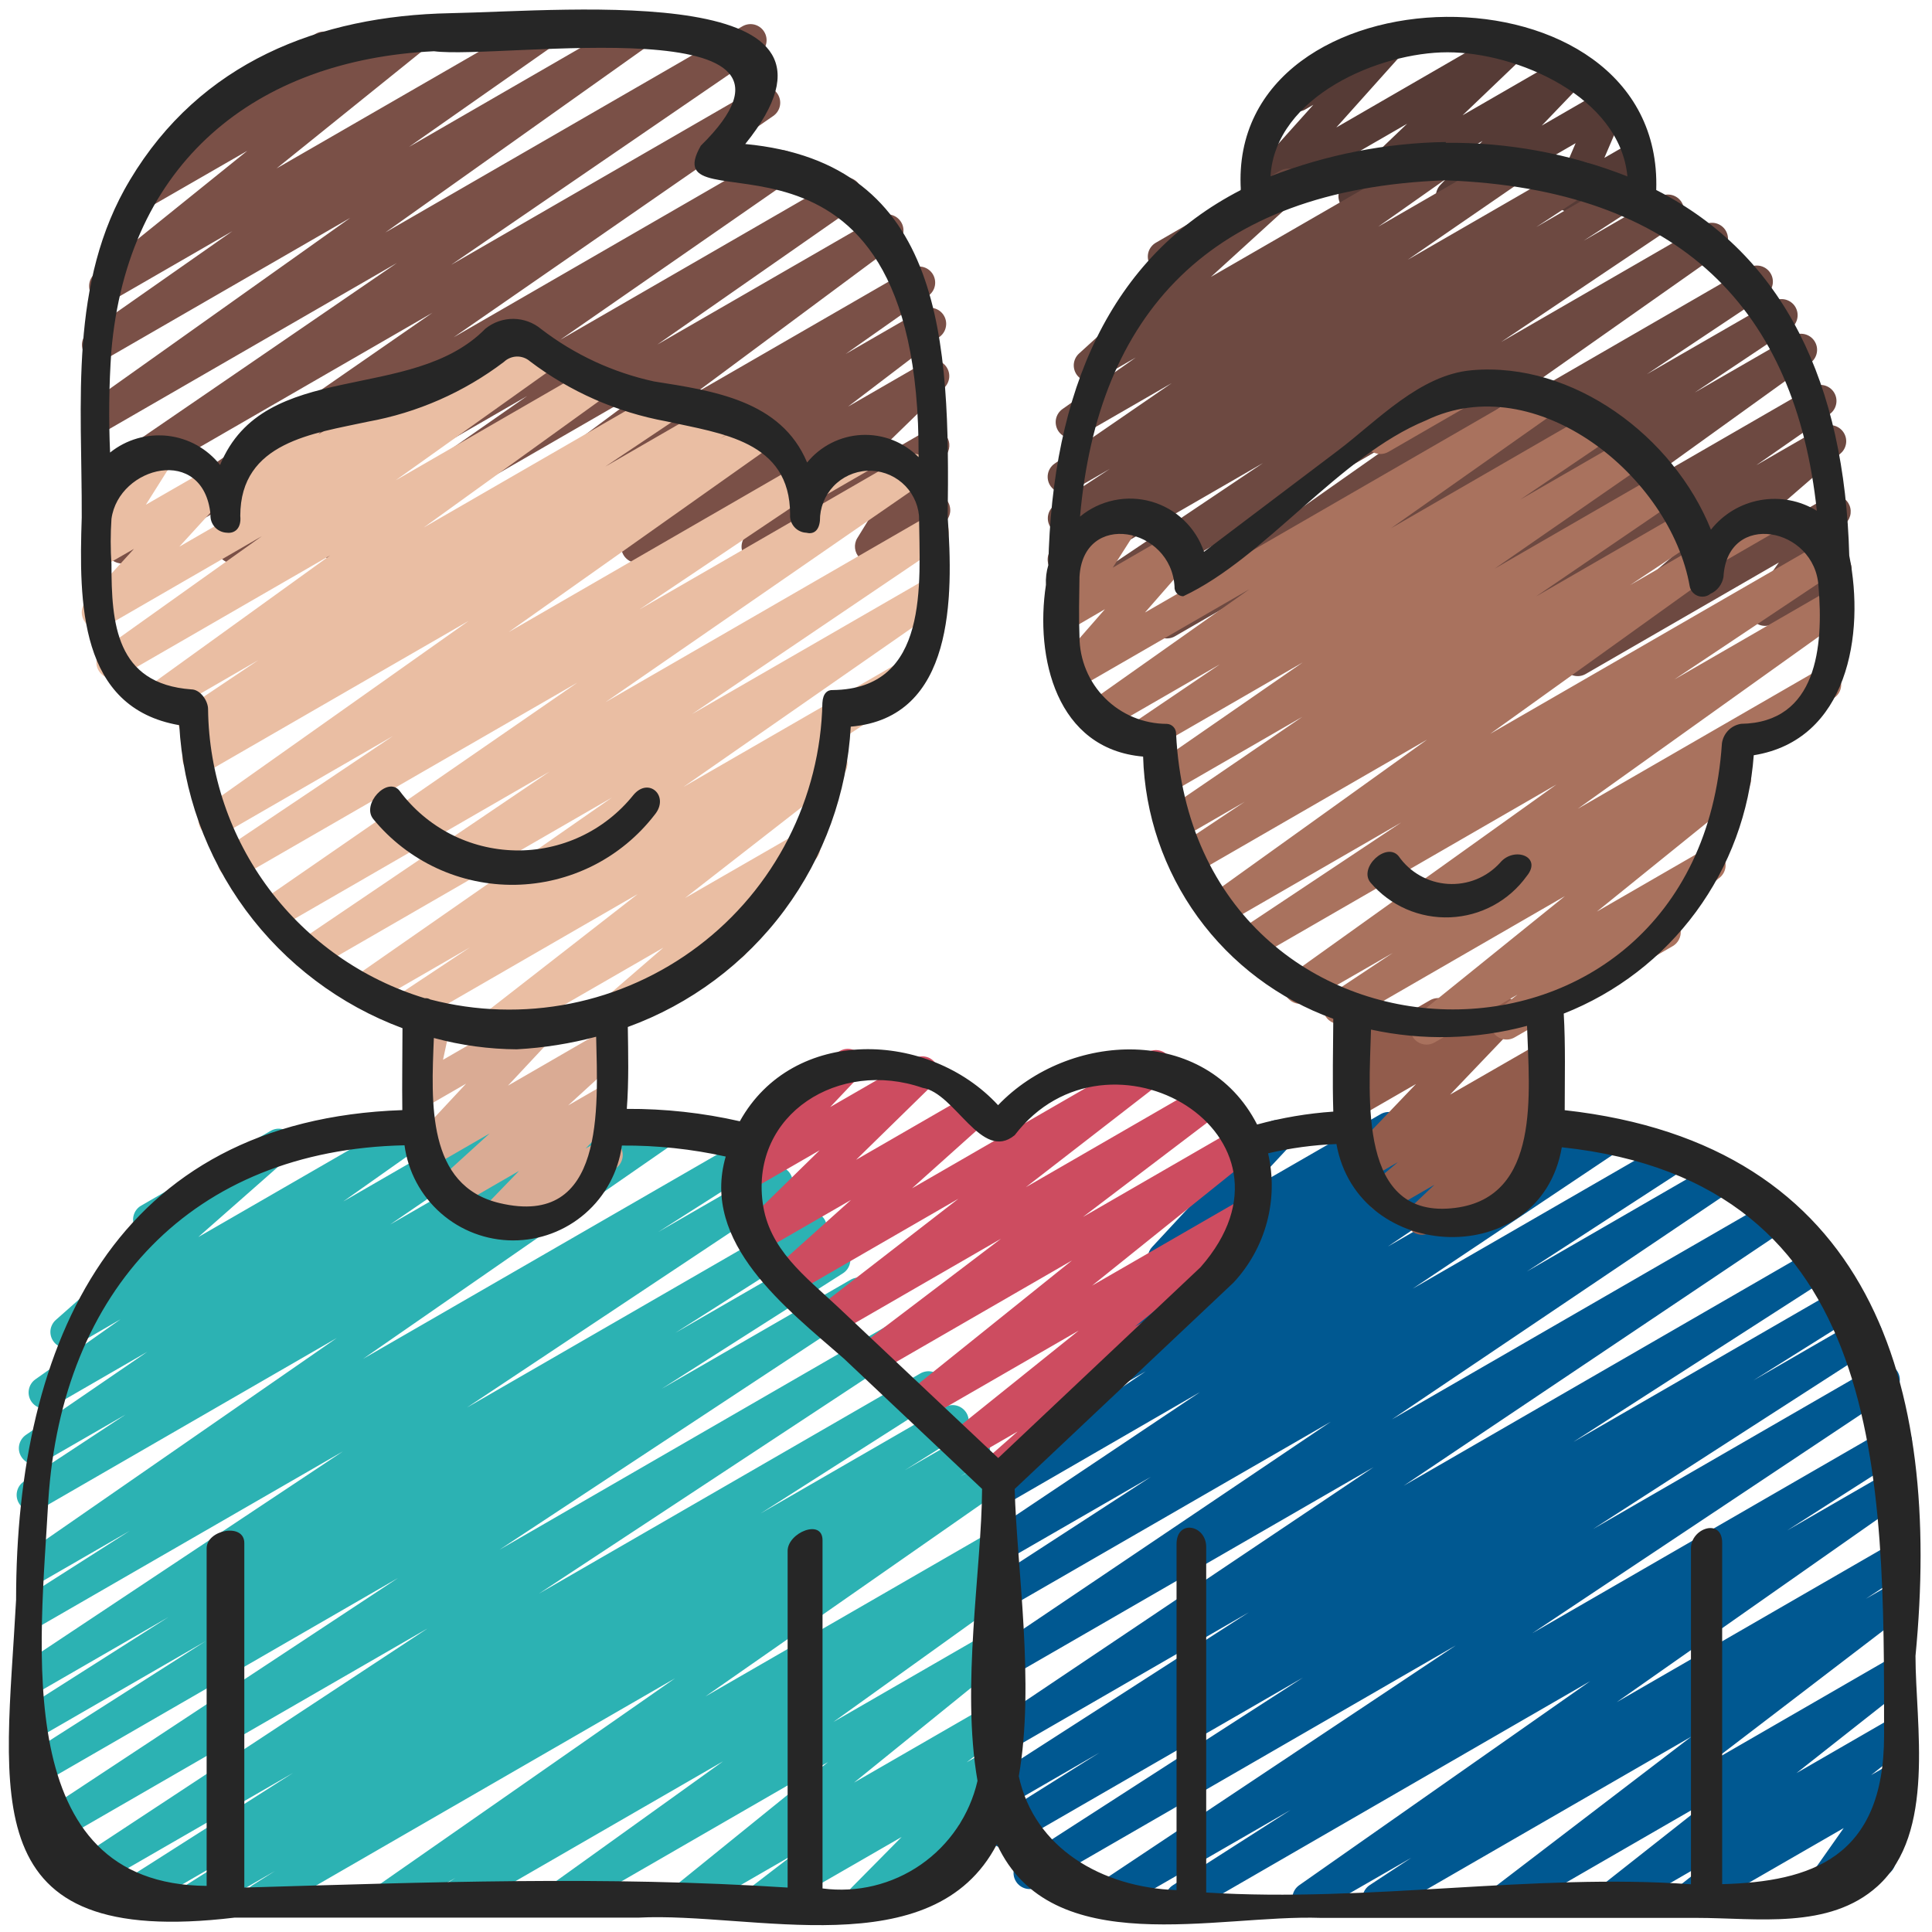 <svg width="46" height="46" viewBox="0 0 46 46" fill="none" xmlns="http://www.w3.org/2000/svg">
<g clip-path="url(#clip0_40_83)">
<path d="M37.393 5.052C37.33 5.053 37.267 5.037 37.211 5.007C37.154 4.977 37.107 4.933 37.072 4.88C37.037 4.826 37.016 4.765 37.01 4.702C37.005 4.638 37.015 4.574 37.041 4.516L37.515 3.409L34.764 4.999C34.684 5.046 34.59 5.062 34.499 5.045C34.408 5.028 34.327 4.978 34.27 4.905C34.212 4.833 34.183 4.741 34.188 4.649C34.193 4.557 34.231 4.469 34.295 4.402L35.298 3.356L32.451 4.999C32.37 5.049 32.273 5.067 32.18 5.049C32.087 5.031 32.003 4.98 31.945 4.904C31.888 4.828 31.861 4.733 31.869 4.638C31.878 4.544 31.922 4.455 31.991 4.391L33.503 2.946L30.116 4.901C30.037 4.947 29.945 4.963 29.855 4.946C29.765 4.93 29.684 4.882 29.627 4.811C29.57 4.74 29.539 4.651 29.541 4.56C29.544 4.469 29.578 4.381 29.639 4.313L31.269 2.496L31.066 2.613C30.979 2.659 30.877 2.669 30.782 2.641C30.687 2.614 30.606 2.551 30.556 2.465C30.507 2.379 30.492 2.278 30.516 2.182C30.54 2.086 30.599 2.003 30.683 1.95L32.967 0.63C33.046 0.585 33.138 0.569 33.228 0.585C33.318 0.602 33.398 0.65 33.456 0.721C33.513 0.792 33.544 0.881 33.541 0.972C33.539 1.063 33.504 1.15 33.444 1.218L31.817 3.035L35.875 0.69C35.956 0.64 36.053 0.623 36.146 0.64C36.24 0.658 36.323 0.71 36.38 0.786C36.438 0.862 36.465 0.956 36.456 1.051C36.448 1.146 36.405 1.234 36.335 1.299L34.823 2.745L37.243 1.348C37.323 1.302 37.416 1.287 37.507 1.305C37.597 1.322 37.678 1.372 37.735 1.444C37.791 1.516 37.82 1.607 37.816 1.698C37.812 1.79 37.775 1.878 37.712 1.944L36.709 2.99L38.128 2.171C38.197 2.131 38.278 2.114 38.358 2.122C38.438 2.13 38.514 2.163 38.574 2.216C38.634 2.27 38.676 2.341 38.694 2.419C38.711 2.497 38.704 2.579 38.672 2.653L38.199 3.759L38.77 3.43C38.814 3.402 38.863 3.384 38.914 3.375C38.965 3.367 39.017 3.369 39.067 3.381C39.117 3.394 39.165 3.416 39.206 3.447C39.247 3.478 39.282 3.517 39.308 3.562C39.334 3.607 39.35 3.656 39.356 3.707C39.363 3.759 39.358 3.811 39.344 3.86C39.33 3.91 39.305 3.956 39.273 3.996C39.24 4.036 39.2 4.069 39.154 4.093L37.585 5C37.527 5.034 37.461 5.052 37.393 5.052Z" fill="#563B36"/>
<path d="M34.154 16.324C34.073 16.324 33.993 16.298 33.928 16.25C33.862 16.201 33.813 16.133 33.789 16.055C33.764 15.978 33.765 15.894 33.791 15.817C33.818 15.74 33.868 15.673 33.935 15.626L35.681 14.413L32.628 16.177C32.543 16.226 32.442 16.241 32.346 16.218C32.25 16.195 32.167 16.136 32.114 16.053C32.06 15.97 32.041 15.87 32.059 15.774C32.077 15.677 32.132 15.591 32.212 15.534L36.434 12.497L30.597 15.866C30.511 15.913 30.41 15.925 30.316 15.9C30.221 15.876 30.139 15.815 30.088 15.732C30.036 15.649 30.018 15.549 30.038 15.453C30.057 15.357 30.113 15.272 30.193 15.216L32.48 13.687L29.256 15.545C29.17 15.592 29.069 15.604 28.975 15.579C28.88 15.554 28.798 15.494 28.747 15.411C28.695 15.328 28.677 15.228 28.697 15.132C28.716 15.036 28.772 14.951 28.852 14.895L31.679 13.011L27.976 15.149C27.89 15.199 27.789 15.213 27.692 15.19C27.596 15.167 27.513 15.107 27.459 15.024C27.406 14.941 27.387 14.84 27.406 14.743C27.426 14.646 27.482 14.56 27.563 14.503L33.536 10.302L26.291 14.485C26.204 14.533 26.103 14.546 26.008 14.522C25.912 14.497 25.83 14.437 25.778 14.353C25.726 14.269 25.708 14.169 25.728 14.072C25.748 13.976 25.805 13.89 25.886 13.835L30.071 11.025L25.515 13.656C25.428 13.704 25.326 13.717 25.231 13.692C25.135 13.667 25.052 13.606 25.001 13.521C24.949 13.437 24.932 13.336 24.953 13.239C24.974 13.143 25.032 13.058 25.114 13.003L26.396 12.169L25.515 12.678C25.428 12.725 25.328 12.737 25.233 12.711C25.138 12.686 25.057 12.626 25.005 12.542C24.954 12.459 24.936 12.359 24.956 12.263C24.976 12.167 25.032 12.082 25.113 12.026L26.423 11.165L25.518 11.686C25.432 11.735 25.331 11.749 25.235 11.726C25.139 11.702 25.056 11.642 25.003 11.558C24.951 11.475 24.932 11.374 24.952 11.277C24.972 11.18 25.028 11.095 25.109 11.039L27.898 9.122L25.708 10.385C25.622 10.434 25.522 10.448 25.426 10.424C25.331 10.4 25.248 10.341 25.195 10.258C25.143 10.175 25.124 10.075 25.142 9.979C25.161 9.882 25.216 9.797 25.296 9.74L27.041 8.513L26.136 9.035C26.054 9.081 25.959 9.095 25.867 9.075C25.776 9.055 25.695 9.002 25.64 8.927C25.585 8.852 25.559 8.759 25.567 8.666C25.576 8.573 25.618 8.486 25.686 8.422L27.822 6.478C27.732 6.505 27.635 6.498 27.55 6.458C27.465 6.418 27.397 6.349 27.36 6.263C27.323 6.176 27.319 6.08 27.348 5.99C27.378 5.901 27.439 5.826 27.52 5.779L30.484 4.063C30.566 4.018 30.661 4.004 30.753 4.024C30.844 4.044 30.925 4.096 30.98 4.171C31.035 4.247 31.061 4.34 31.053 4.433C31.044 4.526 31.002 4.613 30.934 4.677L28.831 6.593L34.144 3.527C34.229 3.48 34.329 3.467 34.423 3.491C34.517 3.515 34.599 3.574 34.651 3.656C34.703 3.738 34.723 3.837 34.705 3.933C34.687 4.029 34.634 4.114 34.555 4.171L32.813 5.398L35.899 3.616C35.985 3.567 36.086 3.553 36.182 3.577C36.278 3.601 36.361 3.661 36.414 3.745C36.466 3.828 36.485 3.929 36.465 4.026C36.445 4.123 36.389 4.208 36.308 4.264L33.517 6.185L37.478 3.899C37.564 3.849 37.666 3.836 37.762 3.86C37.859 3.885 37.941 3.946 37.994 4.031C38.046 4.115 38.063 4.217 38.042 4.314C38.02 4.411 37.962 4.496 37.88 4.551L36.576 5.407L38.582 4.249C38.668 4.199 38.771 4.184 38.868 4.209C38.965 4.233 39.049 4.294 39.101 4.38C39.154 4.465 39.17 4.567 39.148 4.665C39.126 4.763 39.067 4.848 38.983 4.902L37.705 5.732L39.525 4.681C39.611 4.633 39.712 4.62 39.808 4.644C39.903 4.669 39.986 4.729 40.038 4.813C40.09 4.897 40.108 4.997 40.087 5.094C40.067 5.19 40.011 5.276 39.929 5.331L35.741 8.143L40.567 5.357C40.652 5.307 40.754 5.292 40.85 5.315C40.946 5.338 41.03 5.398 41.083 5.481C41.136 5.565 41.155 5.666 41.136 5.763C41.117 5.86 41.06 5.946 40.979 6.002L35.005 10.206L41.638 6.373C41.725 6.324 41.826 6.31 41.922 6.334C42.019 6.359 42.101 6.419 42.154 6.504C42.206 6.588 42.224 6.689 42.203 6.786C42.182 6.883 42.125 6.968 42.042 7.023L39.21 8.91L42.228 7.171C42.314 7.122 42.416 7.109 42.512 7.133C42.608 7.158 42.691 7.218 42.743 7.302C42.795 7.387 42.813 7.488 42.792 7.585C42.772 7.682 42.714 7.767 42.632 7.822L40.351 9.346L42.689 7.998C42.774 7.949 42.875 7.934 42.97 7.957C43.066 7.98 43.149 8.039 43.202 8.121C43.256 8.204 43.276 8.304 43.257 8.401C43.239 8.498 43.184 8.584 43.104 8.641L38.888 11.676L43.16 9.21C43.245 9.164 43.344 9.152 43.438 9.176C43.532 9.2 43.614 9.26 43.666 9.341C43.718 9.423 43.737 9.522 43.719 9.617C43.701 9.713 43.648 9.798 43.57 9.856L41.817 11.076L43.386 10.171C43.468 10.125 43.565 10.111 43.657 10.131C43.75 10.152 43.831 10.206 43.886 10.283C43.941 10.36 43.966 10.455 43.955 10.549C43.944 10.643 43.899 10.73 43.828 10.792L40.84 13.381L43.49 11.848C43.566 11.804 43.654 11.788 43.74 11.801C43.827 11.815 43.906 11.857 43.965 11.922C44.024 11.986 44.059 12.069 44.064 12.157C44.069 12.244 44.045 12.33 43.994 12.402L43.353 13.306L43.497 13.223C43.541 13.196 43.589 13.177 43.64 13.169C43.691 13.16 43.743 13.162 43.794 13.175C43.844 13.187 43.891 13.209 43.932 13.24C43.974 13.271 44.008 13.31 44.034 13.355C44.06 13.4 44.077 13.45 44.083 13.501C44.089 13.552 44.085 13.604 44.071 13.654C44.056 13.704 44.032 13.75 43.999 13.79C43.967 13.83 43.926 13.863 43.88 13.887L42.217 14.85C42.142 14.894 42.053 14.911 41.967 14.897C41.88 14.884 41.801 14.841 41.742 14.777C41.683 14.712 41.648 14.629 41.643 14.542C41.638 14.455 41.662 14.368 41.713 14.297L42.355 13.392L37.755 16.047C37.672 16.095 37.575 16.11 37.482 16.089C37.389 16.069 37.306 16.015 37.251 15.937C37.196 15.859 37.172 15.764 37.183 15.669C37.194 15.575 37.24 15.488 37.312 15.425L40.297 12.836L34.347 16.273C34.288 16.306 34.222 16.324 34.154 16.324V16.324Z" fill="#6D4941"/>
<path d="M28.13 45.594C28.047 45.594 27.966 45.567 27.9 45.517C27.834 45.467 27.786 45.397 27.762 45.318C27.739 45.238 27.742 45.153 27.771 45.076C27.8 44.998 27.854 44.932 27.924 44.888L30.73 43.093L26.487 45.54C26.401 45.587 26.3 45.599 26.206 45.574C26.111 45.549 26.029 45.489 25.977 45.406C25.926 45.323 25.908 45.223 25.927 45.127C25.947 45.031 26.003 44.946 26.083 44.89L34.661 39.177L24.704 44.927C24.618 44.976 24.515 44.99 24.419 44.965C24.323 44.94 24.239 44.878 24.188 44.793C24.136 44.708 24.119 44.606 24.141 44.509C24.163 44.412 24.221 44.327 24.305 44.273L31.022 39.943L24.089 43.945C24.002 43.994 23.899 44.007 23.803 43.981C23.707 43.956 23.624 43.894 23.573 43.809C23.522 43.724 23.505 43.622 23.528 43.525C23.55 43.428 23.61 43.343 23.693 43.289L26.179 41.729L23.981 42.999C23.895 43.05 23.791 43.065 23.694 43.04C23.596 43.016 23.512 42.954 23.46 42.868C23.408 42.782 23.391 42.679 23.414 42.581C23.437 42.483 23.498 42.398 23.583 42.344L29.735 38.388L23.98 41.711C23.894 41.757 23.794 41.769 23.699 41.744C23.605 41.719 23.524 41.659 23.472 41.576C23.421 41.493 23.402 41.394 23.422 41.298C23.441 41.203 23.496 41.118 23.575 41.061L32.705 34.932L23.979 39.969C23.893 40.019 23.791 40.034 23.694 40.01C23.598 39.986 23.514 39.925 23.462 39.841C23.409 39.756 23.391 39.655 23.412 39.557C23.433 39.46 23.491 39.375 23.573 39.319L31.684 33.852L23.978 38.299C23.892 38.347 23.79 38.36 23.694 38.335C23.599 38.31 23.516 38.249 23.465 38.164C23.413 38.08 23.396 37.979 23.417 37.882C23.438 37.785 23.496 37.701 23.578 37.646L27.403 35.163L23.977 37.14C23.892 37.189 23.79 37.202 23.695 37.177C23.599 37.153 23.517 37.092 23.465 37.009C23.413 36.925 23.395 36.824 23.415 36.728C23.435 36.631 23.491 36.546 23.573 36.49L28.571 33.146L23.977 35.803C23.891 35.849 23.791 35.861 23.697 35.836C23.603 35.811 23.522 35.751 23.471 35.669C23.419 35.586 23.401 35.487 23.419 35.392C23.438 35.297 23.492 35.212 23.571 35.155L27.28 32.651L25.332 33.775C25.246 33.825 25.144 33.839 25.047 33.815C24.951 33.791 24.867 33.73 24.815 33.646C24.762 33.562 24.744 33.46 24.765 33.363C24.786 33.265 24.844 33.18 24.927 33.125L26.325 32.182C26.247 32.177 26.173 32.147 26.112 32.098C26.051 32.049 26.007 31.982 25.985 31.907C25.963 31.832 25.965 31.752 25.989 31.678C26.014 31.604 26.061 31.539 26.124 31.492L27.697 30.335C27.624 30.333 27.553 30.309 27.492 30.267C27.432 30.225 27.385 30.167 27.357 30.099C27.329 30.031 27.321 29.956 27.334 29.884C27.348 29.811 27.381 29.744 27.431 29.691L29.133 27.857C29.12 27.841 29.108 27.824 29.098 27.806C29.047 27.718 29.034 27.614 29.06 27.515C29.086 27.417 29.15 27.334 29.238 27.283L30.216 26.718C30.295 26.673 30.389 26.657 30.479 26.674C30.568 26.692 30.649 26.74 30.706 26.812C30.763 26.884 30.793 26.973 30.79 27.065C30.786 27.156 30.75 27.244 30.688 27.311L29.732 28.338L32.876 26.525C32.96 26.478 33.06 26.464 33.154 26.487C33.248 26.51 33.331 26.569 33.384 26.65C33.437 26.731 33.457 26.829 33.441 26.925C33.424 27.021 33.371 27.107 33.294 27.165L32.154 28.003L34.715 26.527C34.801 26.478 34.903 26.464 34.999 26.488C35.095 26.512 35.178 26.573 35.23 26.656C35.283 26.74 35.301 26.841 35.281 26.938C35.26 27.035 35.203 27.12 35.122 27.176L34.5 27.595L36.353 26.521C36.439 26.475 36.539 26.464 36.633 26.489C36.727 26.514 36.808 26.573 36.859 26.656C36.911 26.738 36.929 26.837 36.91 26.933C36.892 27.028 36.837 27.113 36.759 27.17L33.043 29.68L38.227 26.69C38.313 26.64 38.415 26.626 38.512 26.65C38.608 26.674 38.692 26.734 38.744 26.819C38.797 26.903 38.815 27.005 38.794 27.102C38.773 27.199 38.715 27.285 38.632 27.34L33.635 30.683L39.769 27.144C39.855 27.093 39.958 27.079 40.055 27.104C40.152 27.128 40.236 27.189 40.288 27.275C40.34 27.36 40.357 27.462 40.335 27.56C40.313 27.658 40.254 27.743 40.169 27.797L36.352 30.275L40.85 27.677C40.935 27.628 41.037 27.614 41.133 27.638C41.229 27.662 41.312 27.723 41.364 27.806C41.417 27.89 41.435 27.991 41.415 28.088C41.394 28.185 41.337 28.27 41.256 28.326L33.141 33.795L42.14 28.601C42.226 28.554 42.326 28.542 42.42 28.567C42.515 28.592 42.596 28.652 42.648 28.735C42.699 28.818 42.717 28.917 42.698 29.013C42.679 29.108 42.624 29.193 42.545 29.25L33.421 35.375L43.206 29.725C43.292 29.672 43.397 29.656 43.495 29.68C43.594 29.704 43.68 29.766 43.733 29.853C43.786 29.94 43.802 30.044 43.778 30.143C43.754 30.242 43.692 30.327 43.605 30.38L37.453 34.337L43.842 30.648C43.929 30.601 44.03 30.59 44.125 30.616C44.221 30.642 44.302 30.703 44.353 30.788C44.404 30.872 44.42 30.973 44.398 31.069C44.377 31.166 44.319 31.25 44.237 31.305L41.745 32.868L44.247 31.423C44.334 31.376 44.435 31.363 44.531 31.389C44.626 31.414 44.708 31.476 44.76 31.56C44.811 31.644 44.828 31.745 44.807 31.841C44.785 31.938 44.728 32.022 44.646 32.077L37.929 36.406L44.661 32.52C44.747 32.471 44.849 32.457 44.945 32.481C45.041 32.506 45.124 32.566 45.176 32.651C45.228 32.735 45.246 32.836 45.225 32.933C45.204 33.03 45.147 33.115 45.065 33.171L36.485 38.885L44.96 33.992C45.047 33.946 45.148 33.934 45.242 33.96C45.337 33.986 45.418 34.047 45.469 34.13C45.52 34.214 45.537 34.314 45.516 34.41C45.496 34.506 45.439 34.59 45.358 34.646L42.55 36.44L45.016 35.017C45.101 34.969 45.202 34.955 45.297 34.979C45.392 35.003 45.475 35.062 45.528 35.145C45.581 35.228 45.6 35.328 45.581 35.424C45.562 35.52 45.507 35.606 45.427 35.663L38.494 40.527L45.019 36.761C45.105 36.712 45.207 36.698 45.303 36.723C45.4 36.748 45.483 36.809 45.535 36.893C45.587 36.978 45.604 37.079 45.583 37.176C45.561 37.273 45.503 37.358 45.42 37.413L44.424 38.067L45.021 37.723C45.105 37.675 45.205 37.661 45.299 37.684C45.393 37.706 45.475 37.764 45.529 37.844C45.583 37.925 45.604 38.023 45.588 38.118C45.573 38.214 45.521 38.3 45.445 38.359L40.794 41.916L45.019 39.476C45.102 39.428 45.201 39.415 45.295 39.437C45.388 39.459 45.47 39.515 45.524 39.595C45.578 39.674 45.6 39.771 45.586 39.866C45.572 39.962 45.522 40.048 45.447 40.108L42.772 42.217L45.019 40.92C45.102 40.873 45.201 40.859 45.294 40.881C45.387 40.903 45.469 40.96 45.523 41.039C45.577 41.118 45.599 41.215 45.585 41.31C45.571 41.405 45.522 41.491 45.448 41.552L44.55 42.264L45.019 41.993C45.094 41.949 45.183 41.933 45.27 41.947C45.356 41.961 45.435 42.004 45.493 42.07C45.552 42.135 45.587 42.217 45.593 42.304C45.599 42.391 45.574 42.478 45.524 42.549L44.507 43.995L44.572 43.958C44.659 43.912 44.761 43.902 44.856 43.929C44.951 43.957 45.032 44.02 45.081 44.105C45.131 44.191 45.145 44.292 45.122 44.389C45.098 44.484 45.038 44.568 44.955 44.621L43.385 45.525C43.309 45.569 43.221 45.585 43.135 45.572C43.048 45.559 42.969 45.516 42.91 45.452C42.851 45.387 42.816 45.304 42.81 45.217C42.805 45.13 42.829 45.043 42.88 44.972L43.897 43.526L40.403 45.54C40.32 45.587 40.221 45.601 40.128 45.579C40.035 45.557 39.953 45.5 39.899 45.421C39.845 45.342 39.823 45.245 39.837 45.15C39.851 45.055 39.9 44.969 39.974 44.908L40.871 44.197L38.546 45.54C38.462 45.587 38.364 45.601 38.27 45.579C38.176 45.557 38.094 45.501 38.04 45.421C37.986 45.341 37.965 45.244 37.979 45.149C37.993 45.054 38.042 44.968 38.117 44.907L40.792 42.799L36.045 45.54C35.961 45.589 35.861 45.603 35.766 45.581C35.671 45.559 35.588 45.502 35.534 45.421C35.48 45.34 35.459 45.241 35.475 45.145C35.491 45.049 35.543 44.963 35.62 44.904L40.271 41.348L33.009 45.54C32.923 45.588 32.821 45.601 32.725 45.577C32.63 45.552 32.547 45.491 32.496 45.407C32.444 45.323 32.426 45.222 32.447 45.125C32.468 45.029 32.525 44.944 32.606 44.888L33.603 44.233L31.338 45.536C31.253 45.583 31.153 45.596 31.059 45.572C30.965 45.547 30.883 45.489 30.831 45.407C30.778 45.325 30.759 45.226 30.777 45.13C30.795 45.034 30.848 44.949 30.927 44.891L37.863 40.027L28.322 45.54C28.263 45.575 28.197 45.593 28.13 45.594Z" fill="#005891"/>
<path d="M6.215 45.594C6.132 45.593 6.051 45.566 5.984 45.517C5.918 45.467 5.87 45.396 5.847 45.316C5.824 45.237 5.827 45.151 5.857 45.074C5.886 44.996 5.94 44.93 6.011 44.886L6.547 44.548L4.824 45.54C4.737 45.588 4.635 45.6 4.54 45.574C4.444 45.549 4.362 45.487 4.311 45.402C4.26 45.318 4.243 45.217 4.265 45.12C4.287 45.023 4.345 44.939 4.427 44.885L5.766 44.041L3.178 45.54C3.135 45.566 3.087 45.584 3.037 45.591C2.987 45.599 2.937 45.597 2.888 45.585C2.839 45.573 2.793 45.551 2.752 45.521C2.712 45.492 2.677 45.454 2.651 45.411C2.625 45.368 2.608 45.32 2.6 45.271C2.592 45.221 2.594 45.17 2.606 45.121C2.631 45.022 2.693 44.937 2.78 44.885L6.977 42.213L1.939 45.118C1.852 45.172 1.748 45.189 1.649 45.166C1.55 45.143 1.464 45.082 1.41 44.995C1.356 44.909 1.339 44.805 1.362 44.706C1.385 44.606 1.447 44.52 1.533 44.467L10.189 38.767L1.11 44.007C1.024 44.053 0.924 44.065 0.829 44.039C0.735 44.014 0.654 43.954 0.602 43.871C0.551 43.788 0.533 43.688 0.553 43.592C0.572 43.497 0.628 43.412 0.708 43.356L9.478 37.571L0.981 42.477C0.895 42.524 0.793 42.536 0.698 42.51C0.603 42.484 0.522 42.423 0.471 42.339C0.42 42.255 0.403 42.154 0.424 42.058C0.445 41.962 0.503 41.877 0.584 41.822L4.894 39.076L0.984 41.334C0.897 41.381 0.796 41.393 0.701 41.367C0.606 41.341 0.524 41.28 0.473 41.196C0.422 41.112 0.405 41.011 0.427 40.915C0.448 40.819 0.505 40.734 0.586 40.679L4.009 38.503L0.981 40.25C0.895 40.297 0.794 40.31 0.699 40.285C0.604 40.26 0.522 40.2 0.47 40.116C0.418 40.033 0.401 39.932 0.421 39.836C0.441 39.74 0.497 39.655 0.578 39.599L8.168 34.555L0.981 38.7C0.895 38.747 0.793 38.759 0.698 38.733C0.603 38.708 0.522 38.647 0.471 38.562C0.42 38.478 0.403 38.378 0.424 38.281C0.445 38.185 0.503 38.101 0.584 38.046L3.092 36.447L0.981 37.665C0.896 37.715 0.794 37.729 0.698 37.706C0.601 37.682 0.518 37.622 0.465 37.539C0.412 37.455 0.393 37.354 0.413 37.257C0.433 37.16 0.489 37.074 0.571 37.018L8.019 31.857L0.981 35.921C0.895 35.974 0.79 35.991 0.691 35.967C0.592 35.944 0.506 35.882 0.453 35.795C0.4 35.708 0.383 35.604 0.407 35.505C0.43 35.406 0.492 35.32 0.579 35.267L2.99 33.68L1.02 34.816C0.935 34.864 0.833 34.877 0.738 34.853C0.643 34.829 0.56 34.769 0.508 34.685C0.455 34.602 0.437 34.502 0.457 34.405C0.477 34.309 0.533 34.224 0.613 34.167L3.508 32.185L1.252 33.489C1.167 33.537 1.066 33.55 0.971 33.526C0.876 33.503 0.794 33.444 0.741 33.361C0.689 33.279 0.669 33.179 0.688 33.083C0.706 32.987 0.76 32.901 0.839 32.844L2.873 31.409L1.773 32.047C1.691 32.094 1.594 32.108 1.502 32.088C1.409 32.068 1.327 32.014 1.272 31.937C1.217 31.86 1.192 31.765 1.202 31.671C1.213 31.577 1.258 31.49 1.329 31.427L3.603 29.417C3.528 29.428 3.451 29.416 3.382 29.383C3.314 29.349 3.257 29.296 3.22 29.229C3.169 29.141 3.155 29.037 3.182 28.938C3.208 28.84 3.272 28.756 3.36 28.706L6.446 26.924C6.528 26.877 6.625 26.862 6.718 26.882C6.81 26.902 6.892 26.956 6.948 27.033C7.003 27.11 7.028 27.205 7.017 27.299C7.007 27.393 6.962 27.48 6.891 27.543L4.721 29.454L9.796 26.525C9.881 26.479 9.98 26.466 10.074 26.49C10.168 26.514 10.25 26.573 10.302 26.655C10.354 26.737 10.374 26.835 10.356 26.93C10.339 27.026 10.286 27.111 10.208 27.169L8.173 28.606L11.777 26.525C11.862 26.479 11.962 26.467 12.056 26.492C12.15 26.517 12.231 26.576 12.283 26.658C12.335 26.74 12.353 26.839 12.335 26.934C12.317 27.03 12.263 27.115 12.185 27.172L9.29 29.155L13.845 26.525C13.931 26.475 14.034 26.461 14.131 26.485C14.227 26.509 14.311 26.57 14.364 26.655C14.416 26.74 14.433 26.842 14.412 26.939C14.39 27.037 14.332 27.122 14.248 27.177L11.844 28.762L15.682 26.545C15.768 26.495 15.87 26.48 15.966 26.504C16.062 26.527 16.146 26.587 16.199 26.671C16.252 26.755 16.27 26.856 16.25 26.953C16.231 27.05 16.174 27.136 16.092 27.192L8.646 32.353L17.77 27.088C17.857 27.038 17.959 27.024 18.056 27.05C18.153 27.075 18.236 27.137 18.288 27.222C18.34 27.308 18.356 27.41 18.333 27.507C18.311 27.605 18.251 27.689 18.167 27.743L15.671 29.334L18.305 27.814C18.391 27.766 18.492 27.754 18.587 27.779C18.682 27.803 18.764 27.864 18.816 27.948C18.868 28.031 18.886 28.131 18.865 28.228C18.845 28.324 18.789 28.409 18.708 28.465L11.118 33.513L19.104 28.903C19.147 28.877 19.195 28.86 19.244 28.852C19.294 28.844 19.345 28.847 19.394 28.859C19.443 28.871 19.489 28.892 19.529 28.922C19.57 28.952 19.604 28.989 19.631 29.032C19.657 29.075 19.674 29.123 19.682 29.173C19.689 29.222 19.687 29.273 19.675 29.322C19.663 29.371 19.642 29.417 19.612 29.458C19.582 29.498 19.545 29.533 19.502 29.559L16.079 31.735L19.665 29.665C19.752 29.613 19.856 29.596 19.955 29.621C20.004 29.633 20.05 29.654 20.091 29.684C20.131 29.714 20.166 29.751 20.192 29.794C20.218 29.837 20.235 29.885 20.243 29.935C20.25 29.985 20.248 30.035 20.236 30.084C20.224 30.133 20.203 30.179 20.173 30.22C20.143 30.26 20.106 30.295 20.063 30.321L15.752 33.068L20.257 30.467C20.343 30.419 20.445 30.406 20.54 30.431C20.636 30.456 20.718 30.516 20.77 30.6C20.822 30.684 20.84 30.785 20.819 30.882C20.798 30.979 20.741 31.064 20.659 31.119L11.893 36.898L21.083 31.59C21.17 31.539 21.273 31.523 21.371 31.547C21.469 31.571 21.554 31.632 21.607 31.718C21.659 31.804 21.676 31.907 21.654 32.005C21.631 32.103 21.571 32.189 21.486 32.243L12.835 37.942L21.907 32.704C21.994 32.652 22.099 32.636 22.198 32.66C22.246 32.672 22.293 32.693 22.333 32.723C22.374 32.753 22.408 32.79 22.434 32.833C22.46 32.876 22.478 32.924 22.485 32.974C22.493 33.024 22.491 33.074 22.479 33.123C22.467 33.172 22.445 33.218 22.416 33.259C22.386 33.3 22.348 33.334 22.305 33.36L18.112 36.033L22.494 33.503C22.581 33.455 22.683 33.442 22.779 33.467C22.876 33.493 22.958 33.555 23.01 33.64C23.061 33.725 23.077 33.827 23.055 33.924C23.032 34.021 22.973 34.105 22.89 34.16L21.546 35.003L22.988 34.17C23.031 34.144 23.079 34.127 23.128 34.119C23.178 34.112 23.229 34.114 23.278 34.126C23.327 34.138 23.373 34.16 23.413 34.19C23.454 34.22 23.488 34.257 23.514 34.3C23.54 34.343 23.557 34.391 23.565 34.441C23.573 34.491 23.57 34.541 23.558 34.59C23.546 34.639 23.524 34.685 23.495 34.726C23.465 34.766 23.427 34.8 23.384 34.827L22.864 35.155L23.461 34.81C23.546 34.761 23.648 34.747 23.743 34.771C23.839 34.794 23.922 34.854 23.975 34.937C24.028 35.02 24.047 35.121 24.027 35.218C24.008 35.315 23.953 35.4 23.872 35.457L16.794 40.393L23.552 36.493C23.638 36.446 23.739 36.434 23.834 36.46C23.929 36.486 24.011 36.546 24.062 36.63C24.113 36.714 24.13 36.814 24.11 36.91C24.089 37.007 24.032 37.091 23.951 37.147L23.605 37.371C23.692 37.338 23.788 37.337 23.875 37.37C23.962 37.402 24.035 37.465 24.079 37.547C24.123 37.628 24.137 37.724 24.116 37.814C24.095 37.905 24.042 37.985 23.967 38.04L19.843 40.999L23.552 38.858C23.635 38.811 23.733 38.797 23.827 38.818C23.92 38.84 24.002 38.896 24.056 38.975C24.11 39.054 24.133 39.15 24.12 39.245C24.107 39.34 24.058 39.426 23.984 39.487L20.334 42.443L23.553 40.586C23.638 40.538 23.737 40.525 23.831 40.547C23.925 40.569 24.007 40.627 24.06 40.707C24.114 40.787 24.135 40.885 24.12 40.98C24.105 41.075 24.054 41.162 23.978 41.221L23.016 41.96L23.553 41.65C23.633 41.604 23.727 41.589 23.818 41.607C23.909 41.625 23.989 41.676 24.046 41.749C24.102 41.822 24.131 41.913 24.125 42.005C24.12 42.098 24.081 42.185 24.017 42.251L22.828 43.454L23.501 43.065C23.544 43.037 23.593 43.019 23.644 43.01C23.695 43.002 23.747 43.004 23.797 43.016C23.848 43.029 23.895 43.051 23.936 43.082C23.978 43.113 24.012 43.152 24.038 43.197C24.064 43.242 24.081 43.291 24.087 43.342C24.093 43.394 24.089 43.446 24.074 43.495C24.06 43.545 24.036 43.591 24.003 43.631C23.97 43.671 23.93 43.704 23.884 43.728L20.741 45.543C20.66 45.589 20.566 45.605 20.475 45.587C20.384 45.569 20.303 45.519 20.246 45.445C20.189 45.372 20.161 45.281 20.166 45.188C20.172 45.096 20.211 45.008 20.276 44.942L21.467 43.738L18.341 45.54C18.257 45.588 18.157 45.603 18.063 45.581C17.968 45.559 17.886 45.502 17.832 45.421C17.778 45.34 17.756 45.242 17.772 45.146C17.787 45.05 17.839 44.964 17.916 44.904L18.878 44.165L16.497 45.54C16.414 45.588 16.315 45.602 16.221 45.581C16.128 45.56 16.045 45.504 15.991 45.425C15.936 45.346 15.913 45.249 15.927 45.153C15.941 45.058 15.989 44.971 16.064 44.91L19.715 41.955L13.505 45.54C13.42 45.588 13.319 45.602 13.224 45.578C13.13 45.555 13.047 45.496 12.994 45.414C12.941 45.332 12.921 45.232 12.939 45.136C12.957 45.04 13.011 44.954 13.09 44.897L17.215 41.937L10.973 45.54C10.887 45.587 10.786 45.599 10.691 45.573C10.596 45.548 10.515 45.487 10.463 45.403C10.412 45.319 10.395 45.219 10.416 45.123C10.436 45.027 10.493 44.942 10.574 44.887L10.848 44.709L9.408 45.54C9.322 45.587 9.222 45.6 9.128 45.576C9.033 45.552 8.951 45.493 8.899 45.41C8.846 45.328 8.827 45.229 8.845 45.133C8.864 45.037 8.918 44.952 8.997 44.894L16.072 39.96L6.406 45.54C6.348 45.574 6.282 45.593 6.215 45.594V45.594Z" fill="#2CB2B3"/>
<path d="M11.759 29.433C11.684 29.433 11.61 29.411 11.547 29.369C11.485 29.328 11.435 29.269 11.406 29.199C11.377 29.13 11.368 29.053 11.382 28.979C11.396 28.905 11.431 28.837 11.484 28.783L12.359 27.878L10.833 28.76C10.751 28.805 10.656 28.82 10.565 28.8C10.473 28.78 10.393 28.727 10.337 28.652C10.282 28.577 10.256 28.484 10.265 28.391C10.273 28.298 10.315 28.211 10.383 28.147L11.658 26.987L10.268 27.789C10.188 27.835 10.095 27.852 10.005 27.834C9.915 27.817 9.833 27.769 9.776 27.697C9.719 27.625 9.689 27.535 9.693 27.443C9.696 27.352 9.732 27.264 9.795 27.197L11.098 25.801L10.185 26.328C10.121 26.365 10.047 26.383 9.973 26.378C9.899 26.375 9.828 26.349 9.768 26.305C9.709 26.262 9.663 26.202 9.636 26.133C9.61 26.064 9.604 25.988 9.619 25.916L9.862 24.788C9.794 24.763 9.734 24.718 9.69 24.661C9.646 24.603 9.62 24.534 9.614 24.462C9.607 24.39 9.622 24.317 9.655 24.253C9.688 24.188 9.739 24.134 9.802 24.098L10.185 23.875C10.249 23.838 10.323 23.82 10.397 23.824C10.471 23.828 10.543 23.853 10.603 23.897C10.662 23.941 10.709 24.001 10.735 24.07C10.761 24.139 10.767 24.215 10.752 24.287L10.548 25.233L12.925 23.861C13.004 23.814 13.098 23.798 13.188 23.815C13.279 23.832 13.361 23.881 13.418 23.953C13.476 24.025 13.505 24.115 13.501 24.207C13.498 24.299 13.461 24.387 13.398 24.454L12.094 25.849L14.348 24.546C14.43 24.5 14.525 24.486 14.616 24.506C14.708 24.526 14.789 24.578 14.844 24.654C14.899 24.729 14.925 24.822 14.917 24.915C14.908 25.008 14.866 25.095 14.798 25.159L13.527 26.32L14.352 25.844C14.432 25.798 14.526 25.783 14.616 25.8C14.707 25.818 14.787 25.868 14.844 25.941C14.901 26.013 14.929 26.104 14.925 26.196C14.92 26.288 14.883 26.375 14.819 26.442L13.943 27.346L14.25 27.169C14.294 27.144 14.342 27.127 14.392 27.12C14.442 27.113 14.493 27.116 14.542 27.129C14.591 27.142 14.637 27.165 14.677 27.195C14.717 27.226 14.751 27.264 14.776 27.308C14.801 27.352 14.818 27.4 14.824 27.45C14.831 27.501 14.827 27.552 14.814 27.6C14.801 27.649 14.778 27.695 14.747 27.735C14.716 27.775 14.677 27.808 14.633 27.833L11.95 29.381C11.892 29.415 11.826 29.433 11.759 29.433Z" fill="#DAAB94"/>
<path d="M2.903 13.417C2.822 13.416 2.742 13.39 2.677 13.342C2.611 13.293 2.562 13.225 2.538 13.147C2.514 13.069 2.515 12.986 2.541 12.909C2.568 12.831 2.619 12.765 2.686 12.718L10.296 7.447L2.515 11.939C2.429 11.985 2.329 11.997 2.235 11.973C2.141 11.948 2.06 11.888 2.009 11.806C1.957 11.724 1.938 11.625 1.956 11.53C1.975 11.434 2.028 11.35 2.107 11.292L9.451 6.261L2.515 10.265C2.429 10.313 2.329 10.328 2.233 10.304C2.138 10.281 2.055 10.222 2.002 10.139C1.949 10.057 1.93 9.957 1.948 9.86C1.966 9.764 2.021 9.678 2.101 9.621L8.339 5.188L2.524 8.545C2.438 8.594 2.338 8.608 2.242 8.584C2.147 8.56 2.064 8.501 2.012 8.418C1.959 8.335 1.94 8.235 1.958 8.139C1.977 8.042 2.032 7.957 2.112 7.9L5.533 5.504L2.696 7.142C2.613 7.19 2.514 7.205 2.42 7.184C2.326 7.162 2.244 7.106 2.189 7.027C2.134 6.947 2.112 6.85 2.126 6.755C2.14 6.659 2.189 6.573 2.264 6.512L5.888 3.591L3.544 4.941C3.461 4.988 3.363 5.001 3.269 4.979C3.176 4.957 3.095 4.901 3.041 4.822C2.987 4.743 2.964 4.647 2.978 4.552C2.992 4.457 3.04 4.371 3.114 4.31L4.571 3.147C4.52 3.114 4.478 3.07 4.448 3.018C4.397 2.93 4.383 2.825 4.41 2.727C4.436 2.629 4.5 2.545 4.588 2.494L7.523 0.8C7.606 0.754 7.704 0.74 7.797 0.762C7.891 0.784 7.972 0.84 8.026 0.919C8.08 0.998 8.102 1.095 8.089 1.19C8.075 1.284 8.027 1.371 7.953 1.431L7.59 1.72L9.777 0.46C9.861 0.413 9.959 0.399 10.053 0.42C10.146 0.442 10.228 0.498 10.282 0.577C10.336 0.656 10.359 0.753 10.345 0.848C10.332 0.943 10.283 1.029 10.209 1.09L6.585 4.01L12.739 0.46C12.824 0.413 12.924 0.4 13.018 0.425C13.113 0.449 13.194 0.508 13.247 0.59C13.299 0.672 13.318 0.77 13.3 0.866C13.283 0.962 13.229 1.047 13.151 1.105L9.737 3.498L14.998 0.46C15.083 0.41 15.184 0.395 15.28 0.418C15.377 0.441 15.46 0.5 15.514 0.583C15.567 0.666 15.587 0.767 15.568 0.864C15.549 0.961 15.493 1.047 15.412 1.104L9.175 5.535L17.684 0.622C17.77 0.575 17.87 0.562 17.965 0.586C18.059 0.611 18.141 0.67 18.193 0.753C18.245 0.835 18.264 0.935 18.245 1.031C18.227 1.127 18.172 1.212 18.093 1.269L10.744 6.304L18.001 2.114C18.086 2.065 18.188 2.05 18.284 2.073C18.381 2.097 18.464 2.157 18.517 2.241C18.57 2.324 18.589 2.425 18.569 2.522C18.549 2.62 18.492 2.705 18.411 2.761L10.801 8.031L18.42 3.632C18.506 3.579 18.608 3.563 18.706 3.586C18.804 3.609 18.889 3.669 18.943 3.754C18.997 3.838 19.015 3.941 18.994 4.039C18.973 4.137 18.915 4.223 18.831 4.279L13.34 8.09L19.949 4.274C20.034 4.225 20.136 4.211 20.231 4.234C20.327 4.258 20.41 4.318 20.463 4.401C20.516 4.484 20.535 4.585 20.515 4.681C20.496 4.778 20.44 4.864 20.36 4.92L15.652 8.203L20.942 5.152C21.026 5.105 21.125 5.091 21.22 5.115C21.314 5.138 21.395 5.196 21.448 5.277C21.502 5.358 21.522 5.456 21.506 5.551C21.49 5.647 21.438 5.733 21.361 5.791L16.546 9.367L21.69 6.398C21.775 6.348 21.877 6.333 21.973 6.356C22.069 6.379 22.153 6.439 22.206 6.522C22.259 6.606 22.278 6.707 22.259 6.804C22.24 6.901 22.183 6.987 22.102 7.043L20.134 8.428L21.959 7.375C22.043 7.329 22.142 7.315 22.235 7.338C22.329 7.361 22.411 7.418 22.464 7.498C22.517 7.578 22.539 7.676 22.523 7.771C22.508 7.866 22.458 7.952 22.382 8.012L20.192 9.681L22.025 8.623C22.106 8.575 22.201 8.559 22.293 8.578C22.385 8.596 22.467 8.647 22.524 8.722C22.58 8.797 22.608 8.889 22.601 8.983C22.593 9.076 22.552 9.164 22.485 9.229L20.515 11.146L22.029 10.273C22.103 10.229 22.189 10.212 22.274 10.224C22.359 10.236 22.437 10.276 22.496 10.338C22.556 10.399 22.593 10.478 22.602 10.563C22.611 10.647 22.592 10.733 22.548 10.805L21.858 11.925L22.036 11.823C22.08 11.795 22.129 11.776 22.18 11.768C22.231 11.76 22.283 11.762 22.333 11.774C22.383 11.786 22.431 11.809 22.472 11.839C22.513 11.871 22.548 11.91 22.574 11.954C22.6 11.999 22.616 12.049 22.622 12.1C22.629 12.151 22.625 12.203 22.61 12.253C22.596 12.303 22.571 12.349 22.539 12.389C22.506 12.429 22.465 12.462 22.42 12.486L20.93 13.344C20.856 13.386 20.77 13.403 20.686 13.391C20.602 13.379 20.524 13.34 20.464 13.279C20.405 13.218 20.367 13.139 20.358 13.054C20.349 12.97 20.367 12.884 20.412 12.812L21.102 11.691L18.233 13.347C18.152 13.394 18.056 13.41 17.965 13.392C17.873 13.374 17.791 13.322 17.734 13.248C17.677 13.173 17.65 13.08 17.657 12.987C17.664 12.893 17.706 12.806 17.773 12.74L19.744 10.824L15.365 13.354C15.28 13.401 15.181 13.415 15.087 13.393C14.993 13.37 14.911 13.313 14.857 13.233C14.803 13.152 14.782 13.054 14.798 12.959C14.813 12.863 14.864 12.777 14.941 12.717L17.13 11.049L13.134 13.357C13.048 13.407 12.947 13.422 12.851 13.399C12.754 13.375 12.671 13.316 12.617 13.232C12.564 13.149 12.545 13.048 12.565 12.951C12.584 12.854 12.64 12.768 12.721 12.711L14.691 11.325L11.164 13.359C11.08 13.406 10.98 13.42 10.886 13.396C10.792 13.373 10.71 13.315 10.657 13.234C10.604 13.153 10.584 13.055 10.6 12.96C10.616 12.864 10.668 12.779 10.745 12.72L15.563 9.139L8.255 13.356C8.169 13.407 8.067 13.422 7.97 13.399C7.873 13.376 7.789 13.316 7.736 13.232C7.682 13.148 7.663 13.047 7.684 12.949C7.704 12.852 7.761 12.766 7.843 12.71L12.549 9.43L5.742 13.361C5.656 13.411 5.554 13.426 5.458 13.402C5.362 13.379 5.278 13.319 5.225 13.235C5.172 13.152 5.153 13.05 5.173 12.953C5.193 12.856 5.25 12.771 5.331 12.714L10.824 8.902L3.095 13.364C3.037 13.399 2.971 13.417 2.903 13.417V13.417Z" fill="#7A5047"/>
<path d="M23.638 35.497C23.56 35.496 23.484 35.473 23.42 35.428C23.356 35.384 23.307 35.321 23.279 35.248C23.252 35.175 23.248 35.096 23.267 35.02C23.285 34.944 23.327 34.876 23.386 34.825L24.229 34.084L23.084 34.745C23.001 34.792 22.903 34.806 22.809 34.784C22.716 34.763 22.634 34.707 22.579 34.627C22.525 34.548 22.503 34.452 22.516 34.357C22.53 34.262 22.578 34.175 22.653 34.114L25.683 31.681L22.057 33.773C21.973 33.822 21.874 33.838 21.779 33.817C21.684 33.796 21.601 33.74 21.546 33.66C21.491 33.58 21.469 33.481 21.483 33.385C21.498 33.289 21.548 33.202 21.625 33.142L25.523 30.011L20.899 32.681C20.814 32.73 20.714 32.746 20.619 32.724C20.524 32.701 20.441 32.644 20.387 32.562C20.333 32.481 20.311 32.382 20.328 32.286C20.344 32.19 20.397 32.103 20.475 32.044L23.833 29.494L19.917 31.755C19.833 31.804 19.733 31.82 19.639 31.798C19.544 31.776 19.46 31.719 19.406 31.638C19.352 31.557 19.33 31.459 19.346 31.363C19.361 31.267 19.413 31.18 19.49 31.12L22.819 28.542L18.904 30.802C18.823 30.845 18.728 30.858 18.638 30.838C18.548 30.817 18.468 30.765 18.414 30.69C18.359 30.615 18.333 30.523 18.341 30.431C18.349 30.339 18.39 30.253 18.457 30.188L20.262 28.57L18.129 29.8C18.049 29.847 17.953 29.862 17.862 29.844C17.771 29.826 17.689 29.774 17.633 29.7C17.576 29.626 17.549 29.534 17.555 29.44C17.562 29.347 17.603 29.26 17.669 29.195L19.515 27.388L17.863 28.341C17.784 28.386 17.69 28.402 17.6 28.384C17.51 28.366 17.429 28.317 17.372 28.245C17.315 28.173 17.286 28.083 17.29 27.991C17.294 27.899 17.331 27.812 17.394 27.745L18.282 26.808C18.202 26.798 18.128 26.764 18.068 26.709C18.009 26.655 17.969 26.583 17.953 26.504C17.937 26.426 17.946 26.344 17.979 26.27C18.012 26.197 18.067 26.136 18.136 26.096L19.999 25.022C20.079 24.977 20.172 24.962 20.262 24.98C20.352 24.998 20.432 25.047 20.489 25.119C20.546 25.191 20.575 25.28 20.571 25.372C20.567 25.463 20.531 25.55 20.468 25.617L19.767 26.358L21.769 25.203C21.85 25.156 21.945 25.14 22.036 25.159C22.128 25.177 22.209 25.229 22.265 25.303C22.322 25.377 22.349 25.469 22.343 25.562C22.336 25.655 22.295 25.743 22.229 25.808L20.383 27.614L23.074 26.061C23.155 26.017 23.25 26.005 23.34 26.025C23.43 26.046 23.51 26.098 23.564 26.173C23.619 26.248 23.645 26.34 23.637 26.432C23.629 26.524 23.588 26.61 23.521 26.675L21.715 28.293L27.331 25.052C27.415 25.004 27.514 24.99 27.608 25.012C27.703 25.034 27.785 25.091 27.839 25.172C27.893 25.252 27.915 25.35 27.899 25.445C27.884 25.541 27.833 25.627 27.757 25.687L24.425 28.267L28.719 25.788C28.803 25.739 28.903 25.724 28.998 25.746C29.093 25.768 29.176 25.826 29.23 25.907C29.285 25.989 29.306 26.087 29.289 26.184C29.273 26.28 29.22 26.366 29.142 26.425L25.785 28.975L29.468 26.848C29.552 26.8 29.651 26.785 29.745 26.806C29.839 26.828 29.921 26.884 29.976 26.963C30.03 27.043 30.053 27.14 30.039 27.235C30.025 27.331 29.976 27.417 29.901 27.478L26 30.611L29.615 28.525C29.698 28.477 29.797 28.463 29.89 28.485C29.984 28.506 30.066 28.562 30.12 28.642C30.174 28.721 30.197 28.817 30.183 28.913C30.169 29.008 30.121 29.094 30.046 29.155L27.021 31.587L27.23 31.466C27.313 31.419 27.41 31.404 27.503 31.424C27.595 31.445 27.677 31.499 27.733 31.576C27.788 31.653 27.812 31.748 27.802 31.842C27.791 31.937 27.746 32.024 27.674 32.087L24.761 34.639C24.77 34.713 24.756 34.788 24.723 34.855C24.689 34.922 24.637 34.978 24.572 35.015L23.83 35.443C23.772 35.478 23.706 35.496 23.638 35.497Z" fill="#CD4C60"/>
<path d="M19.409 11.873C19.325 11.873 19.243 11.845 19.176 11.794C19.11 11.742 19.062 11.671 19.04 11.589C19.018 11.508 19.024 11.422 19.056 11.344C19.088 11.266 19.145 11.201 19.217 11.159L20.487 10.427C20.575 10.381 20.676 10.371 20.771 10.398C20.866 10.426 20.947 10.489 20.996 10.575C21.046 10.66 21.06 10.762 21.037 10.858C21.013 10.954 20.954 11.037 20.87 11.09L19.601 11.822C19.542 11.856 19.476 11.874 19.409 11.873Z" fill="#EABEA3"/>
<path d="M5.403 12.42C5.328 12.42 5.255 12.398 5.192 12.356C5.129 12.315 5.08 12.256 5.051 12.187C5.021 12.117 5.013 12.041 5.027 11.967C5.04 11.893 5.075 11.825 5.127 11.771L5.752 11.124C5.674 11.093 5.608 11.036 5.566 10.963C5.515 10.875 5.501 10.771 5.527 10.673C5.554 10.575 5.618 10.491 5.706 10.44L7.36 9.484C7.44 9.439 7.534 9.424 7.624 9.441C7.715 9.459 7.795 9.509 7.852 9.582C7.909 9.654 7.937 9.745 7.933 9.837C7.928 9.929 7.891 10.016 7.827 10.082L7.579 10.34L12.097 7.733C12.14 7.706 12.189 7.687 12.24 7.679C12.291 7.67 12.343 7.672 12.393 7.685C12.444 7.697 12.491 7.719 12.532 7.75C12.573 7.781 12.608 7.82 12.634 7.865C12.66 7.91 12.676 7.959 12.683 8.011C12.689 8.062 12.685 8.114 12.67 8.164C12.656 8.213 12.632 8.26 12.599 8.3C12.566 8.34 12.526 8.373 12.48 8.397L5.597 12.368C5.538 12.402 5.471 12.421 5.403 12.42Z" fill="#EABEA3"/>
<path d="M11.698 24.871C11.618 24.871 11.54 24.846 11.475 24.799C11.41 24.753 11.361 24.688 11.335 24.612C11.309 24.537 11.307 24.455 11.33 24.378C11.353 24.302 11.399 24.234 11.462 24.185L15.184 21.287L9.836 24.375C9.749 24.425 9.647 24.439 9.55 24.415C9.453 24.39 9.37 24.329 9.317 24.245C9.265 24.16 9.247 24.058 9.269 23.96C9.29 23.863 9.349 23.778 9.432 23.723L11.187 22.558L8.827 23.92C8.741 23.969 8.64 23.983 8.544 23.96C8.448 23.936 8.365 23.876 8.312 23.793C8.259 23.71 8.241 23.609 8.26 23.513C8.279 23.416 8.335 23.33 8.416 23.274L14.567 18.991L7.541 23.047C7.455 23.096 7.353 23.11 7.257 23.086C7.162 23.062 7.079 23.002 7.026 22.918C6.974 22.834 6.956 22.733 6.976 22.636C6.996 22.539 7.053 22.454 7.135 22.398L13.085 18.372L6.606 22.112C6.521 22.157 6.422 22.169 6.328 22.144C6.235 22.119 6.154 22.061 6.103 21.979C6.051 21.897 6.032 21.799 6.049 21.704C6.067 21.609 6.12 21.524 6.197 21.467L13.747 16.253L5.755 20.863C5.669 20.912 5.567 20.925 5.472 20.9C5.376 20.876 5.294 20.815 5.242 20.732C5.19 20.648 5.172 20.547 5.192 20.451C5.212 20.354 5.269 20.269 5.35 20.213L9.357 17.524L5.299 19.867C5.214 19.916 5.113 19.93 5.017 19.907C4.921 19.884 4.838 19.824 4.785 19.741C4.732 19.658 4.713 19.558 4.731 19.461C4.75 19.365 4.806 19.279 4.886 19.222L11.16 14.782L4.907 18.391C4.82 18.437 4.72 18.449 4.625 18.423C4.531 18.398 4.45 18.337 4.399 18.253C4.347 18.17 4.33 18.07 4.35 17.974C4.37 17.879 4.426 17.794 4.506 17.738L4.861 17.508L4.816 17.534C4.73 17.582 4.629 17.595 4.533 17.57C4.438 17.546 4.355 17.486 4.303 17.402C4.251 17.318 4.233 17.218 4.253 17.121C4.274 17.024 4.33 16.939 4.411 16.884L6.152 15.717L3.929 17.002C3.844 17.051 3.744 17.066 3.648 17.042C3.553 17.019 3.47 16.961 3.417 16.878C3.363 16.796 3.344 16.696 3.361 16.6C3.379 16.503 3.434 16.418 3.513 16.36L7.863 13.222L2.869 16.105C2.784 16.153 2.683 16.167 2.588 16.144C2.492 16.12 2.41 16.061 2.356 15.979C2.303 15.896 2.284 15.796 2.302 15.7C2.321 15.604 2.375 15.518 2.455 15.46L6.234 12.767L2.519 14.914C2.44 14.959 2.348 14.974 2.258 14.957C2.169 14.94 2.088 14.892 2.031 14.821C1.974 14.75 1.944 14.661 1.946 14.57C1.949 14.479 1.984 14.392 2.045 14.324L3.189 13.069L2.518 13.453C2.444 13.496 2.358 13.512 2.273 13.5C2.188 13.488 2.11 13.448 2.05 13.386C1.991 13.325 1.954 13.245 1.945 13.159C1.936 13.074 1.957 12.988 2.003 12.916L2.674 11.849C2.585 11.877 2.489 11.873 2.403 11.835C2.318 11.797 2.249 11.73 2.209 11.645C2.17 11.56 2.163 11.464 2.189 11.375C2.216 11.285 2.274 11.208 2.354 11.159L3.621 10.427C3.695 10.384 3.782 10.367 3.867 10.379C3.951 10.391 4.03 10.431 4.089 10.493C4.149 10.555 4.186 10.634 4.194 10.72C4.203 10.805 4.183 10.891 4.137 10.963L3.473 12.017L4.94 11.173C5.019 11.128 5.112 11.112 5.202 11.129C5.291 11.146 5.372 11.194 5.429 11.265C5.487 11.337 5.517 11.426 5.514 11.517C5.511 11.609 5.476 11.696 5.414 11.764L4.27 13.016L12.788 8.098C12.873 8.051 12.973 8.038 13.067 8.062C13.161 8.086 13.243 8.145 13.296 8.226C13.348 8.308 13.368 8.407 13.351 8.502C13.333 8.598 13.28 8.684 13.202 8.741L9.421 11.436L14.021 8.781C14.106 8.733 14.206 8.718 14.302 8.741C14.397 8.764 14.48 8.823 14.533 8.905C14.587 8.988 14.606 9.087 14.588 9.184C14.571 9.28 14.516 9.366 14.437 9.424L10.09 12.559L15.742 9.297C15.828 9.247 15.93 9.232 16.027 9.256C16.123 9.28 16.207 9.341 16.259 9.425C16.312 9.51 16.33 9.611 16.309 9.709C16.288 9.806 16.23 9.891 16.148 9.947L14.409 11.111L17.113 9.55C17.2 9.499 17.303 9.485 17.4 9.509C17.497 9.534 17.581 9.595 17.633 9.68C17.685 9.766 17.702 9.868 17.68 9.966C17.658 10.063 17.599 10.148 17.515 10.203L17.153 10.437L17.969 9.967C18.055 9.916 18.156 9.9 18.253 9.923C18.35 9.946 18.434 10.005 18.488 10.089C18.542 10.172 18.561 10.274 18.541 10.371C18.522 10.469 18.465 10.555 18.383 10.611L12.109 15.051L18.829 11.17C18.915 11.122 19.017 11.109 19.112 11.133C19.208 11.158 19.29 11.218 19.342 11.302C19.394 11.386 19.412 11.486 19.392 11.583C19.372 11.679 19.315 11.764 19.234 11.82L15.225 14.511L21.56 10.853C21.646 10.805 21.747 10.791 21.842 10.815C21.938 10.839 22.02 10.899 22.073 10.982C22.125 11.065 22.144 11.165 22.125 11.261C22.105 11.358 22.05 11.443 21.97 11.5L14.419 16.717L22.019 12.329C22.105 12.28 22.206 12.267 22.302 12.291C22.398 12.315 22.481 12.375 22.533 12.459C22.586 12.543 22.604 12.644 22.584 12.741C22.564 12.838 22.507 12.923 22.425 12.979L16.476 17.003L22.019 13.804C22.104 13.755 22.205 13.741 22.301 13.764C22.397 13.788 22.48 13.847 22.533 13.931C22.586 14.014 22.605 14.114 22.585 14.211C22.566 14.308 22.51 14.393 22.43 14.45L16.273 18.736L21.424 15.764C21.51 15.715 21.612 15.701 21.708 15.726C21.804 15.75 21.887 15.811 21.939 15.895C21.991 15.979 22.009 16.081 21.988 16.177C21.967 16.274 21.91 16.36 21.828 16.415L19.736 17.803C19.82 17.791 19.906 17.806 19.98 17.847C20.054 17.888 20.113 17.952 20.146 18.03C20.18 18.108 20.187 18.195 20.166 18.277C20.145 18.359 20.098 18.432 20.031 18.484L16.31 21.381L18.957 19.857C19.039 19.809 19.137 19.794 19.23 19.814C19.323 19.835 19.405 19.889 19.461 19.967C19.516 20.045 19.54 20.14 19.528 20.235C19.517 20.33 19.471 20.417 19.398 20.479L17.515 22.099C17.593 22.112 17.665 22.149 17.721 22.204C17.778 22.259 17.816 22.331 17.83 22.409C17.844 22.486 17.834 22.566 17.801 22.638C17.768 22.71 17.713 22.77 17.645 22.809L14.711 24.503C14.628 24.549 14.531 24.564 14.439 24.543C14.346 24.523 14.264 24.468 14.21 24.391C14.155 24.314 14.13 24.219 14.141 24.124C14.152 24.03 14.198 23.943 14.269 23.881L15.793 22.564L11.883 24.819C11.827 24.852 11.763 24.87 11.698 24.871V24.871Z" fill="#EABEA3"/>
<path d="M33.858 29.4C33.781 29.4 33.706 29.377 33.643 29.334C33.579 29.291 33.53 29.23 33.501 29.159C33.473 29.087 33.467 29.009 33.483 28.934C33.5 28.859 33.539 28.79 33.595 28.738L34.153 28.209L33.116 28.808C33.033 28.855 32.936 28.871 32.842 28.85C32.749 28.83 32.666 28.775 32.611 28.697C32.556 28.619 32.532 28.523 32.544 28.427C32.556 28.332 32.604 28.245 32.677 28.183L33.283 27.67L32.599 28.064C32.52 28.11 32.426 28.126 32.335 28.108C32.245 28.091 32.163 28.041 32.106 27.969C32.049 27.896 32.02 27.806 32.025 27.714C32.029 27.622 32.067 27.534 32.13 27.467L33.715 25.809L32.412 26.56C32.331 26.606 32.237 26.622 32.146 26.604C32.056 26.586 31.974 26.536 31.917 26.463C31.861 26.39 31.832 26.299 31.837 26.206C31.843 26.114 31.881 26.026 31.945 25.96L32.199 25.699C32.118 25.695 32.04 25.665 31.978 25.613C31.917 25.564 31.873 25.498 31.852 25.423C31.83 25.348 31.832 25.269 31.857 25.195L32.02 24.706C31.966 24.673 31.921 24.627 31.889 24.572C31.863 24.528 31.847 24.48 31.84 24.43C31.833 24.38 31.837 24.329 31.849 24.281C31.862 24.232 31.885 24.186 31.915 24.146C31.946 24.106 31.984 24.073 32.028 24.047L32.411 23.823C32.478 23.784 32.556 23.766 32.634 23.772C32.712 23.778 32.786 23.808 32.846 23.857C32.907 23.906 32.951 23.973 32.972 24.048C32.994 24.123 32.992 24.203 32.967 24.276L32.899 24.48L34.049 23.815C34.129 23.769 34.224 23.753 34.314 23.771C34.405 23.789 34.487 23.839 34.543 23.912C34.6 23.985 34.629 24.076 34.623 24.168C34.618 24.261 34.58 24.348 34.515 24.415L34.419 24.513L35.642 23.808C35.721 23.762 35.815 23.747 35.905 23.765C35.995 23.782 36.076 23.832 36.133 23.904C36.19 23.977 36.219 24.067 36.215 24.159C36.21 24.25 36.173 24.338 36.11 24.404L34.525 26.063L36.585 24.878C36.668 24.83 36.766 24.815 36.86 24.835C36.954 24.856 37.036 24.911 37.092 24.989C37.147 25.068 37.17 25.164 37.158 25.259C37.146 25.354 37.098 25.441 37.025 25.503L36.418 26.017L36.585 25.921C36.666 25.875 36.762 25.861 36.853 25.88C36.944 25.899 37.025 25.951 37.081 26.026C37.136 26.101 37.163 26.193 37.156 26.286C37.148 26.379 37.107 26.466 37.04 26.53L36.483 27.059L36.519 27.039C36.606 26.993 36.708 26.983 36.803 27.01C36.898 27.038 36.979 27.101 37.028 27.187C37.078 27.272 37.092 27.374 37.069 27.47C37.045 27.566 36.985 27.649 36.902 27.702L34.05 29.348C33.992 29.382 33.926 29.4 33.858 29.4Z" fill="#925C4C"/>
<path d="M40.876 13.408C40.792 13.408 40.711 13.38 40.644 13.329C40.577 13.277 40.529 13.205 40.508 13.124C40.486 13.043 40.491 12.957 40.523 12.879C40.555 12.801 40.612 12.736 40.685 12.694L41.957 11.959C42.044 11.913 42.146 11.903 42.241 11.931C42.336 11.958 42.417 12.021 42.466 12.107C42.516 12.193 42.53 12.294 42.507 12.39C42.483 12.486 42.423 12.569 42.34 12.622L41.068 13.357C41.01 13.391 40.944 13.408 40.876 13.408Z" fill="#A9725E"/>
<path d="M32.869 10.81C32.785 10.81 32.703 10.782 32.636 10.731C32.569 10.679 32.521 10.607 32.499 10.526C32.477 10.444 32.483 10.358 32.515 10.28C32.547 10.202 32.605 10.137 32.678 10.095L34.73 8.908C34.774 8.88 34.822 8.861 34.873 8.853C34.924 8.845 34.977 8.847 35.027 8.859C35.077 8.871 35.124 8.894 35.166 8.925C35.207 8.956 35.242 8.995 35.267 9.04C35.293 9.084 35.31 9.134 35.316 9.185C35.322 9.236 35.318 9.289 35.304 9.338C35.289 9.388 35.265 9.434 35.232 9.474C35.2 9.514 35.159 9.547 35.113 9.571L33.064 10.755C33.005 10.79 32.938 10.809 32.869 10.81Z" fill="#A9725E"/>
<path d="M33.963 24.872C33.884 24.871 33.807 24.847 33.742 24.801C33.678 24.756 33.629 24.691 33.602 24.616C33.576 24.542 33.573 24.461 33.595 24.384C33.616 24.308 33.66 24.241 33.722 24.191L37.26 21.336L32.082 24.326C31.996 24.377 31.893 24.392 31.795 24.368C31.698 24.345 31.614 24.284 31.561 24.198C31.508 24.113 31.49 24.011 31.512 23.913C31.534 23.815 31.593 23.729 31.677 23.675L33.161 22.689L31.142 23.851C31.057 23.899 30.956 23.913 30.862 23.89C30.767 23.866 30.684 23.807 30.631 23.725C30.578 23.643 30.559 23.544 30.576 23.447C30.594 23.351 30.648 23.265 30.727 23.208L37.059 18.678L29.849 22.841C29.762 22.892 29.66 22.907 29.562 22.883C29.465 22.86 29.38 22.799 29.327 22.713C29.274 22.628 29.257 22.526 29.279 22.428C29.3 22.33 29.36 22.244 29.444 22.19L33.363 19.583L29.142 22.02C29.057 22.068 28.957 22.081 28.862 22.058C28.767 22.035 28.685 21.976 28.632 21.893C28.579 21.811 28.559 21.712 28.577 21.616C28.595 21.52 28.649 21.434 28.728 21.376L33.978 17.61L28.434 20.81C28.348 20.86 28.245 20.875 28.149 20.851C28.052 20.826 27.968 20.765 27.916 20.68C27.863 20.596 27.846 20.494 27.867 20.396C27.889 20.299 27.948 20.214 28.031 20.159L29.636 19.09L28.118 19.967C28.032 20.017 27.93 20.032 27.834 20.008C27.738 19.984 27.654 19.924 27.601 19.84C27.549 19.756 27.53 19.654 27.551 19.557C27.571 19.46 27.628 19.374 27.71 19.319L31.007 17.068L27.879 18.874C27.793 18.922 27.692 18.936 27.597 18.912C27.502 18.888 27.419 18.828 27.367 18.745C27.314 18.662 27.295 18.562 27.315 18.465C27.334 18.369 27.389 18.283 27.47 18.227L31.016 15.773L27.342 17.895C27.256 17.944 27.155 17.958 27.059 17.933C26.963 17.909 26.88 17.849 26.828 17.765C26.775 17.681 26.757 17.58 26.777 17.483C26.798 17.387 26.854 17.301 26.936 17.245L29.045 15.817L26.311 17.395C26.226 17.444 26.125 17.459 26.029 17.435C25.933 17.412 25.85 17.353 25.797 17.27C25.744 17.187 25.725 17.086 25.744 16.99C25.762 16.893 25.818 16.807 25.898 16.75L29.747 14.03L25.642 16.4C25.563 16.445 25.471 16.461 25.382 16.444C25.293 16.428 25.212 16.381 25.155 16.311C25.097 16.241 25.067 16.152 25.068 16.062C25.069 15.971 25.102 15.884 25.162 15.816L26.308 14.505L25.517 14.965C25.443 15.007 25.357 15.024 25.272 15.012C25.187 14.999 25.109 14.959 25.05 14.898C24.99 14.836 24.953 14.756 24.945 14.671C24.936 14.586 24.956 14.5 25.002 14.428L25.66 13.397C25.577 13.422 25.488 13.418 25.407 13.386C25.326 13.355 25.258 13.297 25.214 13.222C25.163 13.134 25.15 13.03 25.176 12.932C25.202 12.834 25.266 12.75 25.354 12.699L26.626 11.965C26.701 11.922 26.787 11.906 26.871 11.918C26.956 11.931 27.034 11.971 27.093 12.033C27.152 12.094 27.189 12.174 27.197 12.259C27.206 12.344 27.186 12.429 27.141 12.501L26.494 13.516L27.927 12.688C28.006 12.643 28.098 12.627 28.187 12.643C28.276 12.659 28.357 12.707 28.414 12.777C28.472 12.847 28.503 12.935 28.502 13.026C28.5 13.116 28.467 13.203 28.407 13.272L27.261 14.584L36.558 9.217C36.643 9.169 36.743 9.156 36.838 9.18C36.932 9.204 37.014 9.263 37.067 9.345C37.12 9.427 37.139 9.526 37.121 9.622C37.103 9.718 37.05 9.803 36.971 9.861L33.12 12.577L37.899 9.817C37.985 9.77 38.086 9.758 38.18 9.782C38.275 9.807 38.357 9.867 38.408 9.95C38.46 10.033 38.479 10.132 38.46 10.228C38.441 10.324 38.386 10.409 38.306 10.466L36.195 11.896L38.719 10.439C38.805 10.391 38.906 10.377 39.001 10.401C39.096 10.425 39.179 10.485 39.231 10.568C39.284 10.651 39.303 10.751 39.283 10.848C39.264 10.944 39.209 11.029 39.128 11.086L35.588 13.539L39.469 11.298C39.555 11.246 39.658 11.229 39.756 11.252C39.854 11.275 39.939 11.336 39.993 11.421C40.047 11.506 40.065 11.609 40.043 11.708C40.021 11.806 39.962 11.892 39.877 11.947L36.575 14.2L40.002 12.221C40.089 12.171 40.191 12.156 40.288 12.181C40.385 12.205 40.468 12.266 40.521 12.351C40.573 12.435 40.59 12.537 40.569 12.635C40.547 12.732 40.489 12.818 40.406 12.872L38.809 13.933L40.32 13.06C40.405 13.012 40.505 12.998 40.6 13.022C40.695 13.045 40.778 13.104 40.831 13.186C40.883 13.268 40.903 13.368 40.885 13.464C40.867 13.56 40.813 13.646 40.734 13.703L35.481 17.472L43.377 12.915C43.463 12.867 43.565 12.854 43.66 12.878C43.756 12.903 43.838 12.963 43.89 13.047C43.942 13.131 43.96 13.231 43.94 13.328C43.92 13.424 43.863 13.509 43.782 13.565L39.867 16.177L43.488 14.086C43.573 14.038 43.673 14.024 43.768 14.047C43.863 14.071 43.945 14.13 43.998 14.212C44.051 14.294 44.071 14.393 44.053 14.49C44.035 14.586 43.981 14.671 43.902 14.729L37.567 19.256L43.265 15.967C43.352 15.918 43.453 15.904 43.549 15.928C43.645 15.953 43.728 16.014 43.781 16.098C43.833 16.182 43.85 16.283 43.83 16.38C43.809 16.477 43.752 16.562 43.669 16.617L41.335 18.17C41.412 18.175 41.486 18.203 41.547 18.25C41.608 18.298 41.653 18.363 41.676 18.436C41.7 18.51 41.7 18.589 41.678 18.663C41.656 18.737 41.612 18.802 41.552 18.851L38.02 21.705L40.507 20.269C40.591 20.219 40.691 20.203 40.787 20.224C40.883 20.246 40.966 20.303 41.021 20.384C41.076 20.465 41.097 20.565 41.081 20.661C41.065 20.758 41.013 20.845 40.935 20.904L39.749 21.829C39.82 21.852 39.883 21.894 39.93 21.952C39.978 22.009 40.007 22.079 40.016 22.154C40.024 22.228 40.01 22.302 39.976 22.369C39.942 22.436 39.89 22.491 39.825 22.528L36.064 24.699C35.98 24.748 35.881 24.763 35.786 24.741C35.691 24.719 35.608 24.662 35.554 24.582C35.5 24.501 35.478 24.403 35.493 24.307C35.508 24.211 35.56 24.125 35.636 24.065L36.13 23.682L34.154 24.822C34.096 24.855 34.03 24.872 33.963 24.872Z" fill="#A9725E"/>
<path d="M0.383 38.092C0.132 42.769 -0.66 46.405 5.583 45.658H15.198C17.899 45.518 22.21 46.841 23.736 43.909C25.029 46.713 28.975 45.577 31.451 45.664H40.395C41.822 45.664 43.551 45.952 44.704 44.909C46.1 43.648 45.607 41.057 45.607 39.427C46.235 32.935 44.562 27.247 37.255 26.433C37.255 25.666 37.276 24.889 37.232 24.133C38.489 23.638 39.58 22.798 40.381 21.71C41.181 20.622 41.658 19.329 41.756 17.982C43.991 17.623 44.411 15.104 44.03 13.229C43.921 9.15 42.496 6.083 39.434 4.524C39.616 -1.066 29.212 -0.879 29.544 4.524C26.432 6.124 25.047 9.304 24.96 13.455C24.914 13.607 24.895 13.767 24.903 13.926C24.64 15.659 25.151 17.836 27.217 18.014C27.257 19.389 27.711 20.721 28.518 21.834C29.326 22.947 30.451 23.792 31.745 24.257C31.741 24.992 31.722 25.732 31.745 26.467C31.132 26.509 30.524 26.612 29.931 26.774C28.705 24.382 25.442 24.556 23.764 26.314C22.117 24.53 18.881 24.418 17.615 26.697C16.732 26.496 15.829 26.397 14.924 26.402C14.974 25.745 14.957 25.068 14.948 24.452C16.436 23.911 17.733 22.945 18.676 21.674C19.62 20.402 20.169 18.882 20.256 17.301C22.732 17.091 22.697 14.208 22.564 12.305C22.617 8.16 22.499 3.879 17.744 3.429C20.878 -0.455 13.635 0.257 10.72 0.314C7.59 0.375 4.77 1.487 3.096 4.282C1.625 6.73 1.958 9.594 1.946 12.32C1.88 14.339 1.877 16.853 4.268 17.266C4.356 18.856 4.905 20.385 5.849 21.667C6.793 22.948 8.091 23.927 9.583 24.481C9.583 25.13 9.57 25.785 9.579 26.431C2.749 26.668 0.383 31.945 0.383 38.092ZM34.466 1.245C36.115 1.245 38.567 2.296 38.748 4.2C37.371 3.658 35.903 3.387 34.423 3.4V3.381C32.995 3.404 31.582 3.681 30.25 4.197C30.365 2.284 32.853 1.244 34.466 1.245ZM34.4 4.293C40.051 4.493 42.757 7.421 43.258 12.162C42.856 11.915 42.377 11.825 41.912 11.908C41.448 11.99 41.029 12.241 40.737 12.611C39.845 10.392 37.458 8.604 35.043 8.815C33.801 8.923 32.796 10.017 31.85 10.732L28.667 13.138C28.571 12.852 28.406 12.594 28.187 12.385C27.969 12.177 27.703 12.025 27.412 11.942C27.121 11.86 26.815 11.849 26.52 11.912C26.224 11.974 25.948 12.107 25.715 12.3C26.139 7.505 28.781 4.503 34.4 4.293ZM28.002 17.47C28.003 17.41 27.981 17.351 27.939 17.307C27.898 17.263 27.841 17.237 27.78 17.235C27.23 17.234 26.702 17.015 26.313 16.626C25.924 16.238 25.704 15.71 25.702 15.16C25.683 14.688 25.696 14.21 25.702 13.737C25.788 12.146 27.888 12.55 27.965 13.967C27.963 13.996 27.966 14.025 27.976 14.053C27.985 14.08 28 14.105 28.019 14.127C28.038 14.148 28.062 14.166 28.088 14.178C28.114 14.19 28.143 14.196 28.172 14.197C30.135 13.277 31.875 10.862 33.956 10.008C36.572 8.748 39.772 11.335 40.232 13.963C40.242 14.015 40.266 14.062 40.301 14.102C40.335 14.141 40.379 14.171 40.429 14.189C40.478 14.206 40.531 14.211 40.583 14.202C40.634 14.194 40.683 14.172 40.724 14.139C40.805 14.103 40.876 14.047 40.93 13.977C40.984 13.907 41.02 13.825 41.035 13.737C41.122 12.146 43.222 12.55 43.298 13.967C43.418 15.383 43.27 17.206 41.452 17.234C41.337 17.253 41.23 17.308 41.148 17.392C41.067 17.476 41.014 17.584 40.998 17.7C40.427 26.342 28.427 26.021 28.002 17.47ZM36.358 24.425C36.41 26.021 36.691 28.498 34.651 28.759C32.328 29.057 32.599 26.13 32.643 24.514C33.871 24.781 35.145 24.751 36.358 24.425V24.425ZM31.82 27.239C32.333 30.097 36.679 30.26 37.186 27.316C44.94 28.143 44.859 35.212 44.859 41.323C44.859 44.244 43.105 44.803 41.004 44.861V36.735C41.004 36.135 40.261 36.383 40.261 36.864V44.864C36.514 44.594 32.61 45.303 28.719 45.06V36.834C28.719 36.307 28.013 36.165 28.013 36.766V45.003C26.236 44.939 24.628 44.007 24.257 42.291C24.645 40.084 24.207 37.308 24.159 35.452L29.367 30.54C29.747 30.134 30.02 29.64 30.164 29.103C30.308 28.566 30.318 28.002 30.192 27.46C30.725 27.334 31.269 27.261 31.817 27.239H31.82ZM21.963 25.9C22.746 26.021 23.368 27.676 24.159 27.029C26.389 24.108 31.351 27.023 28.584 30.172L23.767 34.715L19.944 31.112C19.177 30.393 18.303 29.748 18.158 28.627C17.884 26.518 19.98 25.213 21.963 25.9ZM2.65 8.373C3.033 3.869 6.082 1.425 10.334 1.22C11.912 1.428 20.087 0.125 16.686 3.469C15.482 5.577 21.921 1.956 21.871 10.885C21.695 10.707 21.483 10.567 21.25 10.476C21.016 10.385 20.766 10.344 20.516 10.356C20.265 10.368 20.02 10.433 19.796 10.546C19.573 10.659 19.375 10.818 19.217 11.012C18.597 9.529 16.973 9.304 15.572 9.082C14.597 8.87 13.681 8.446 12.889 7.838C12.704 7.682 12.469 7.595 12.226 7.592C11.983 7.59 11.747 7.672 11.558 7.825C9.795 9.622 6.287 8.515 5.24 11.071C5.088 10.879 4.9 10.718 4.686 10.599C4.471 10.48 4.236 10.405 3.992 10.377C3.749 10.35 3.502 10.371 3.267 10.439C3.032 10.507 2.812 10.621 2.621 10.775C2.586 9.974 2.595 9.172 2.65 8.373V8.373ZM4.954 16.883C4.954 16.686 4.768 16.414 4.555 16.414C2.755 16.282 2.654 14.837 2.654 13.433C2.63 13.073 2.63 12.713 2.654 12.353C2.827 11.098 4.845 10.585 5.012 12.248C5.008 12.302 5.015 12.357 5.032 12.409C5.05 12.461 5.078 12.508 5.114 12.549C5.151 12.59 5.195 12.623 5.245 12.646C5.294 12.669 5.348 12.682 5.403 12.684C5.583 12.706 5.752 12.586 5.721 12.283C5.721 10.52 7.468 10.321 8.759 10.04C9.936 9.827 11.046 9.339 11.999 8.616C12.082 8.537 12.192 8.492 12.306 8.489C12.421 8.487 12.532 8.527 12.619 8.603C13.573 9.327 14.685 9.816 15.864 10.032C17.173 10.322 18.812 10.496 18.812 12.248C18.808 12.302 18.815 12.356 18.832 12.407C18.849 12.459 18.876 12.506 18.912 12.547C18.948 12.588 18.991 12.621 19.04 12.644C19.089 12.668 19.142 12.682 19.196 12.684C19.349 12.724 19.496 12.659 19.522 12.398C19.52 12.093 19.635 11.8 19.844 11.578C20.053 11.357 20.339 11.225 20.644 11.209C20.948 11.194 21.246 11.296 21.477 11.495C21.707 11.694 21.852 11.974 21.881 12.277C21.899 13.896 22.136 16.401 19.83 16.43C19.702 16.422 19.594 16.507 19.581 16.733C19.558 17.859 19.28 18.966 18.768 19.969C18.256 20.973 17.524 21.848 16.625 22.527C15.727 23.207 14.686 23.675 13.581 23.895C12.476 24.115 11.335 24.081 10.245 23.797C10.206 23.773 10.161 23.762 10.115 23.767C8.635 23.317 7.337 22.407 6.409 21.17C5.481 19.932 4.972 18.431 4.954 16.884V16.883ZM12.314 24.983C12.949 24.948 13.579 24.848 14.194 24.684C14.232 26.375 14.416 29.241 11.899 28.646C10.155 28.236 10.268 26.248 10.33 24.714C10.976 24.889 11.643 24.98 12.312 24.984L12.314 24.983ZM9.631 27.267C9.714 27.894 10.022 28.469 10.498 28.886C10.973 29.303 11.583 29.533 12.215 29.534C12.848 29.535 13.459 29.306 13.935 28.891C14.412 28.476 14.721 27.901 14.807 27.275C15.638 27.269 16.468 27.357 17.279 27.537C16.68 29.599 18.724 31.151 20.091 32.346L23.383 35.451C23.373 37.367 22.88 40.127 23.274 42.401C23.088 43.211 22.607 43.922 21.925 44.396C21.242 44.87 20.407 45.072 19.584 44.963V36.674C19.584 36.149 18.753 36.493 18.753 36.926V44.942C14.375 44.66 10.181 44.816 5.817 44.942V36.739C5.817 36.249 4.92 36.424 4.92 36.864V44.902C0.216 44.87 0.964 39.15 1.15 35.727C1.474 30.716 4.573 27.378 9.63 27.269L9.631 27.267Z" fill="#262626"/>
<path d="M15.589 19.397C15.95 18.958 15.446 18.486 15.079 18.931C14.742 19.351 14.314 19.688 13.826 19.917C13.339 20.145 12.806 20.258 12.268 20.248C11.73 20.237 11.201 20.104 10.723 19.857C10.245 19.61 9.83 19.257 9.51 18.824C9.225 18.478 8.596 19.147 8.889 19.503C9.298 20.001 9.814 20.4 10.398 20.671C10.983 20.942 11.621 21.077 12.265 21.067C12.909 21.056 13.542 20.901 14.118 20.612C14.693 20.323 15.196 19.907 15.589 19.397V19.397Z" fill="#262626"/>
<path d="M36.351 20.859C36.734 20.392 36.044 20.144 35.716 20.542C35.559 20.714 35.366 20.849 35.151 20.936C34.935 21.023 34.703 21.06 34.471 21.045C34.239 21.03 34.013 20.963 33.81 20.848C33.608 20.734 33.434 20.576 33.301 20.385C33.012 20.034 32.337 20.659 32.632 21.015C32.865 21.288 33.157 21.504 33.485 21.647C33.814 21.79 34.171 21.856 34.529 21.841C34.888 21.826 35.238 21.73 35.553 21.56C35.869 21.39 36.141 21.15 36.351 20.859V20.859Z" fill="#262626"/>
</g>
<defs>
<clipPath id="clip0_40_83">
<rect width="46" height="46" fill="white"/>
</clipPath>
</defs>
</svg>

